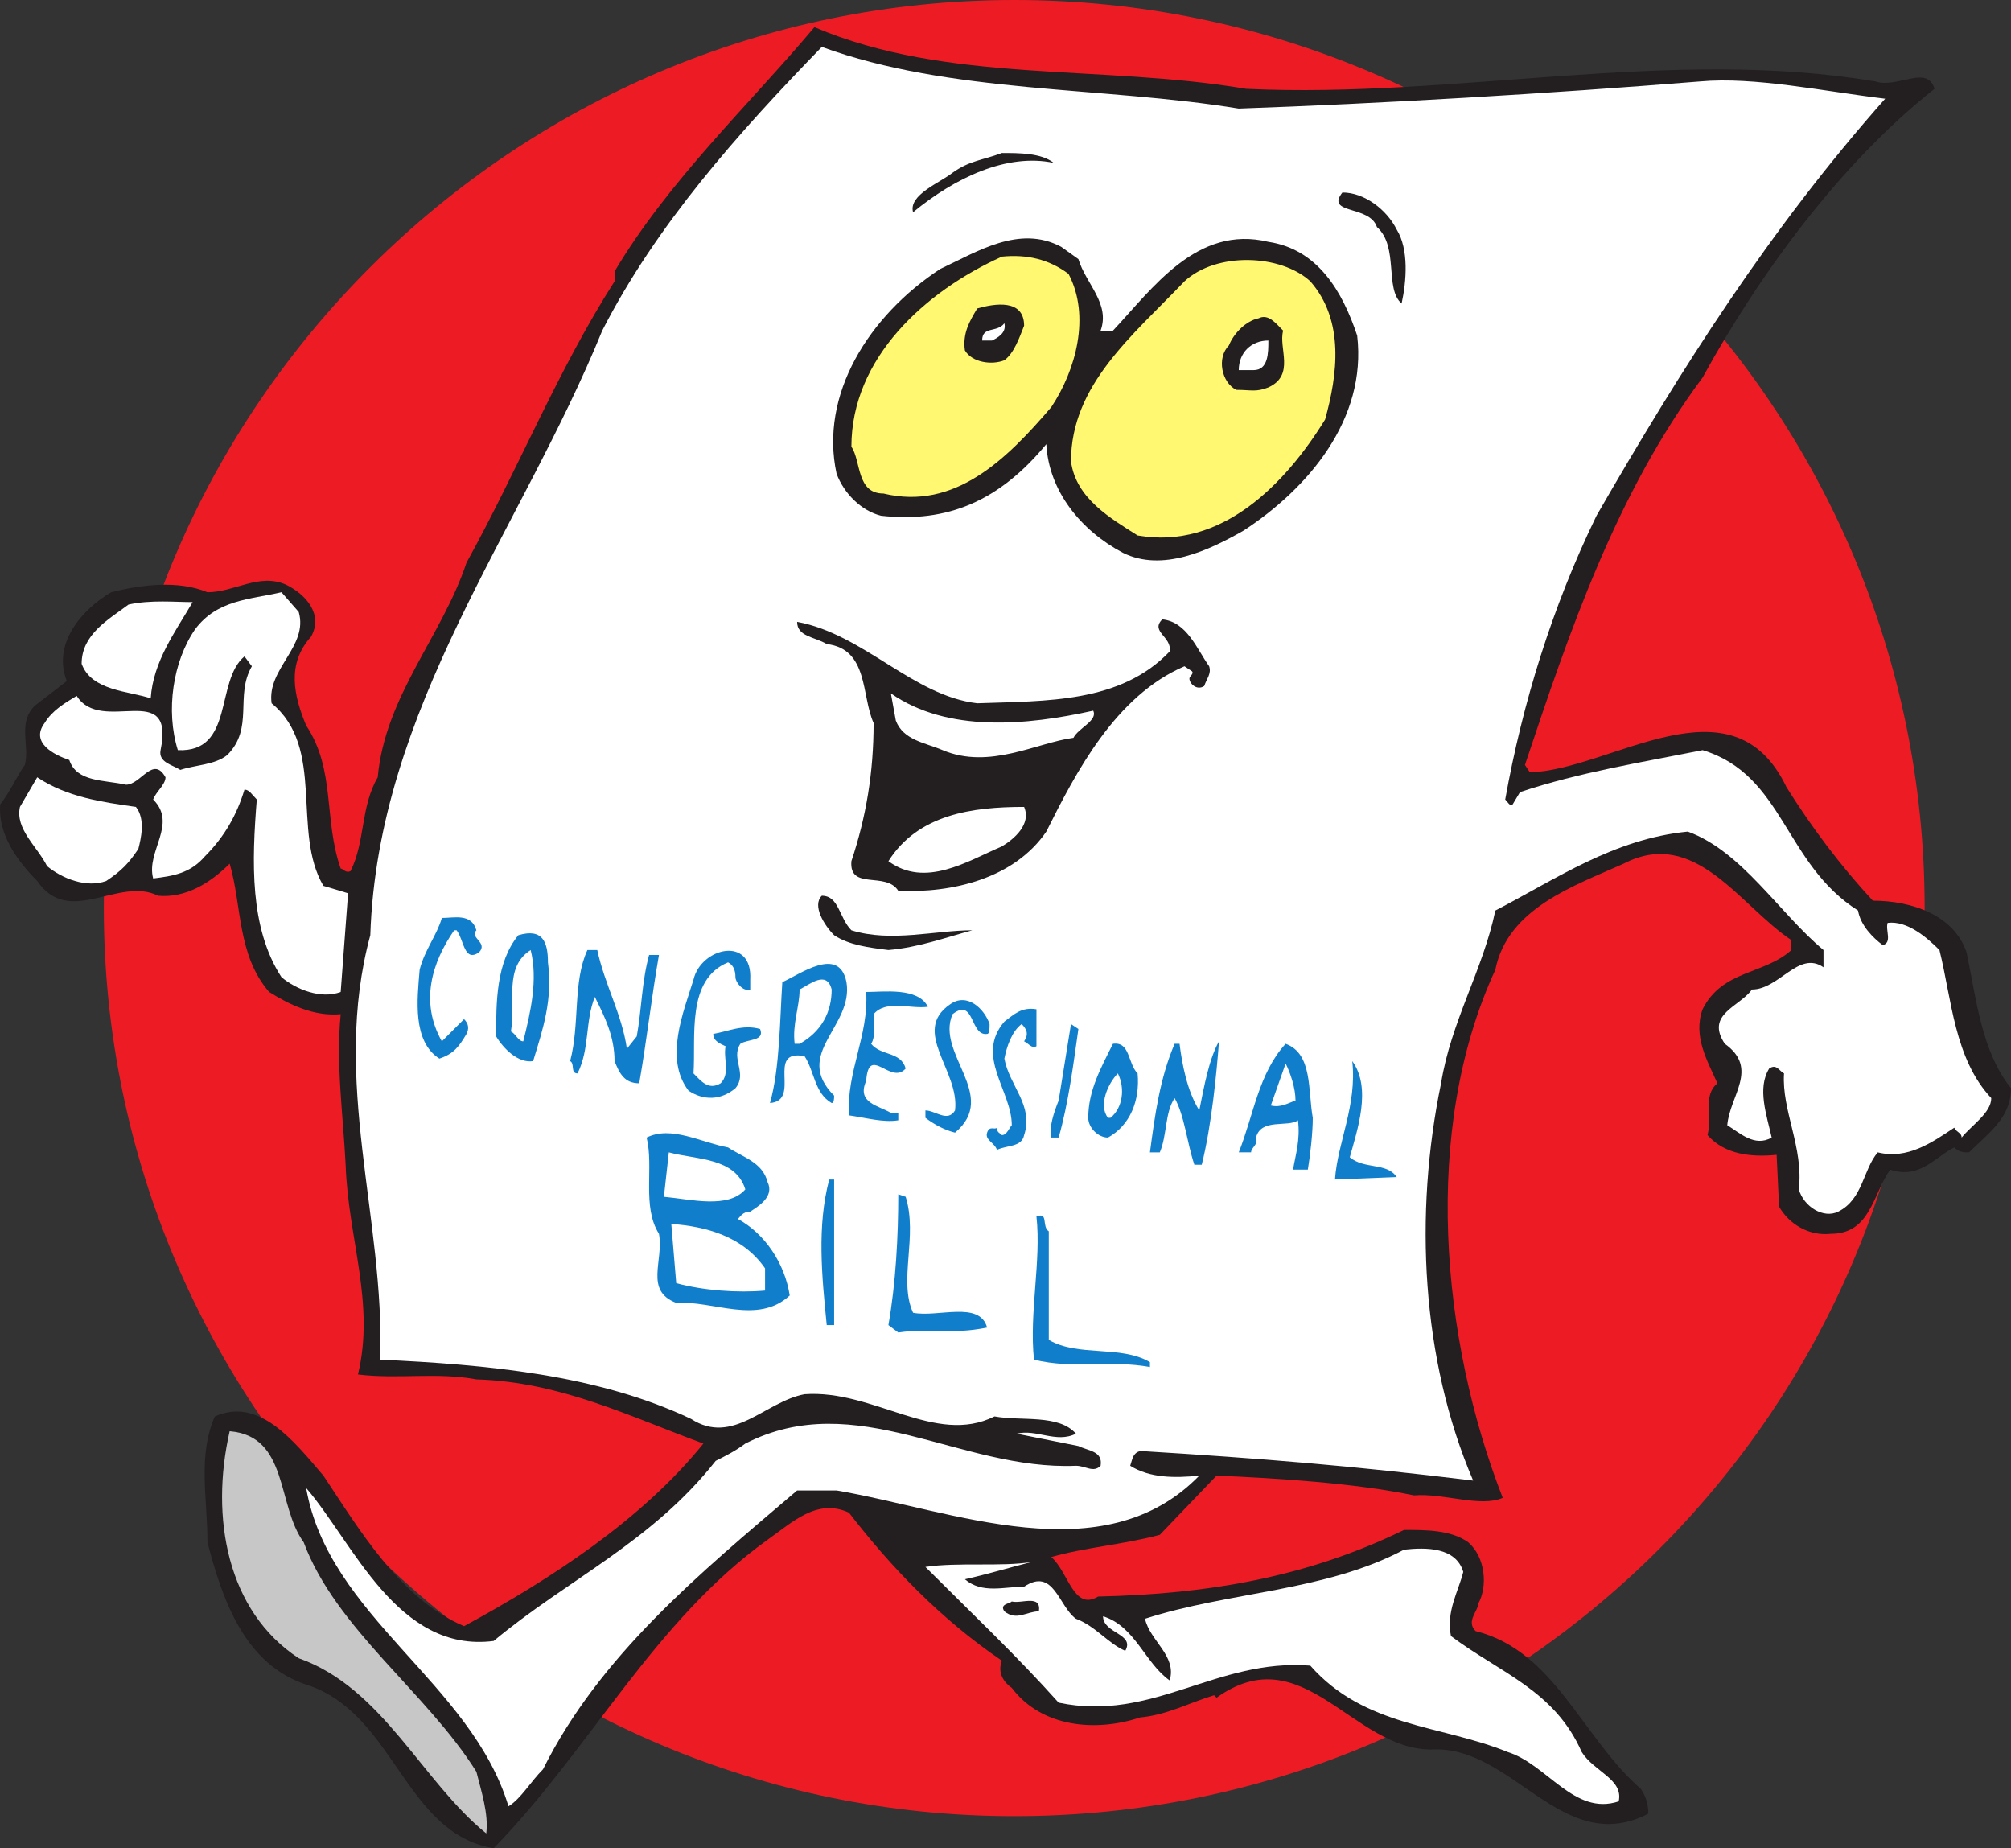 <svg xmlns="http://www.w3.org/2000/svg" width="611.314" height="561.75"><rect width="100%" height="100%" fill="#333333" stroke="none"/><path fill="#ed1c24" fill-rule="evenodd" d="M308.314 552c153 0 276.75-123.75 276.75-276S461.314 0 308.314 0c-152.25 0-276.75 123.75-276.75 276s124.5 276 276.75 276"/><path fill="#231f20" fill-rule="evenodd" d="M378.814 27c63.75 3 129-12.75 191.25-2.25 6.75 2.25 15.75-5.25 18 2.25-28.5 22.5-53.25 56.25-70.5 87.75-26.25 35.25-40.5 77.25-54 117.75l1.5 2.25c24.75-.75 61.5-30 78 4.5 7.5 12 16.5 24 26.25 34.5 12 0 24.75 4.5 28.5 15.75 3 14.25 4.5 30 13.5 41.25 0 9-6.75 13.5-12.75 19.5-1.5 0-3 0-4.5-1.5-6 3-10.5 9.75-19.5 6.75-5.25 7.5-6 19.5-18 19.5-6.75.75-12.75-3-15.75-8.25l-.75-15.75c-7.5.75-15.75 0-21-6 1.5-6-1.5-12 3-15.75-3-6.75-7.5-14.25-4.5-22.5 6-12 18.75-10.5 27-18v-3c-15.75-10.5-29.25-34.5-51-23.25-15 6.75-35.25 13.5-39 32.25-22.5 48.75-16.5 112.5 2.25 160.5-6.75 3-18-1.5-27-.75-18-3.75-42-5.25-60-6l-17.25 18c-11.25 3-22.5 3.75-33 6.75 5.25 4.5 6.75 16.5 14.25 12 33.75-.75 63.75-6 93-20.25 6.75 0 14.25 0 19.5 3.75 5.25 4.5 6 13.5 3 18.75 0 2.25-3.75 5.25-.75 8.25 24 6 32.25 32.25 50.25 48 1.5 2.25 2.25 4.5 2.25 7.5-26.25 13.5-41.25-21-66-19.5-24 0-39-34.5-65.25-15.75l-.75-.75c-7.5 2.25-14.25 6-22.5 6.75-13.5 4.5-30 3-39-9-2.25-1.5-4.5-4.5-3-8.25-18.75-12.75-33.75-28.5-46.5-45-9.75-4.5-17.25 3-24.75 8.25-34.5 24.75-54 63.75-83.25 93.75-27-4.5-30-40.5-56.25-49.5-19.5-6-26.25-26.25-30.75-43.5 0-13.5-3-26.25 2.25-38.25 13.5-6 24 7.5 33 18 10.5 15.75 23.25 37.5 42.75 45.75 26.25-14.25 54-32.25 72.75-55.5-22.5-8.25-43.5-18.75-69-19.5-12-2.25-24 0-36-1.5 5.25-21.75-3-41.25-3.75-63.75-.75-15-3-30.75-1.5-45.75-8.25.75-15.75-3-21.75-6.75-9.75-11.25-8.25-26.25-12-39-6 6-13.5 10.5-21.75 9.75-12-6-27 9.75-36.75-4.5-6-6-12-14.25-11.25-23.25 3-3.75 5.25-9 7.5-12 1.5-6-2.25-12.75 3-18l9.75-7.5c-4.5-11.25 4.5-21.75 13.5-27 9-2.25 20.25-3.75 29.25 0 8.25 0 15.75-6 24-2.25 6 3 11.25 9 7.5 15.75-7.5 8.25-5.25 18-1.5 27 9 13.5 5.25 28.5 10.5 43.5.75 0 1.5 1.5 3 .75 4.5-9 3-19.5 8.25-28.5 2.25-24.75 19.5-42.75 27-65.25 15.75-28.5 27.75-58.5 45-85.5v-3c16.5-27.75 41.25-51 60.75-74.25 40.5 17.25 87 11.25 131.25 18.75"/><path fill="#fff" fill-rule="evenodd" d="M376.564 33c42.75-1.5 93.75-4.5 140.25-8.25 16.5-1.5 37.5 3 56.25 5.25-35.25 39.75-62.25 82.5-87.75 126.75-13.5 27.75-22.5 57-27.75 86.25.75.75 1.5 2.25 2.25 1.5l2.25-3.75c18-6 36.75-9 55.5-12.75 24.75 7.5 24.75 34.5 47.25 48.75.75 4.5 4.5 8.25 7.5 10.5 3-.75.75-4.5 1.5-6.75 6-.75 12 4.5 15.75 8.25 3.75 15 4.5 33 15.75 45 0 4.5-6 8.25-9 12 0-1.5-1.5-1.5-2.25-3-6.75 4.5-14.25 9.75-23.25 7.5-4.5 5.25-4.5 14.25-12 18-4.5 2.25-10.5-1.5-12-6.75 1.5-12.75-5.25-24-4.5-35.25-1.5-.75-2.25-3-4.5-1.5-3.75 6-.75 14.25.75 21-5.25 3-9.75-1.5-13.5-3.75.75-9 9.75-17.25-.75-24.75-6-9 4.5-11.25 8.25-16.5 8.25 0 14.25-12 21.75-6.75v-5.25c-13.5-11.25-24.75-30-41.25-36-22.5 2.25-39.75 14.25-58.5 24-3.75 18-13.5 33.75-16.5 52.5-8.25 39.75-6 84 9.75 120.75-36.75-4.5-64.5-6.75-101.25-9-2.25.75-2.25 2.25-3 4.5 6 3.75 13.5 3.75 21 3-29.25 30-75 10.5-110.25 4.5h-12c-30 25.5-60 50.25-77.25 84.75-3.75 3.75-6.75 9-10.5 11.25-11.25-37.5-54.75-57.75-61.5-96.75 14.25 16.5 27.75 50.25 57 46.5 22.5-18.75 48-30 67.5-54.75 3-1.5 6-3 9-5.25 33.75-17.25 65.25 8.25 100.5 6.75 3 0 5.25 2.25 7.5 0 .75-4.5-3.75-4.5-6.75-6l-18.75-3.75c6-1.5 12 3 18 0-5.25-6-16.5-3.75-24.75-5.25-18 9-36.75-8.25-57.75-6.75-12 2.25-21.75 15.75-34.5 7.5-28.5-13.5-62.25-16.5-94.5-18 1.5-42.75-15-84.75-3-129 2.25-69 45.75-123 70.5-183.75 16.5-32.25 41.25-60 66.75-86.25 39 14.25 85.5 12 126.75 18.75"/><path fill="#231f20" fill-rule="evenodd" d="M320.314 49.5c-14.25-3-30 4.5-42.75 15-1.5-5.25 8.25-9 12-12 5.25-3.75 9-3.75 15-6 5.25 0 12 0 15.75 3m104.25 20.25c3.75 6 3 15.75 1.5 22.5-5.25-4.5-.75-17.25-7.5-23.25-2.25-6.75-15.75-3.75-10.5-10.5 6.75 0 13.5 5.25 16.5 11.25m-96.75 9c2.25 7.5 9.75 13.5 6.75 21.75h3.75c12-12.75 25.5-32.25 47.25-27 15 2.25 22.5 15 27 28.5 3 25.5-15 46.5-34.5 59.25-10.5 6-24.75 12.75-36.75 6.75-12.75-6.75-22.5-18.75-23.25-33-14.25 17.25-30 24-50.25 21.75-6-1.5-11.25-6.75-13.5-12.75-5.25-24 9.75-48 31.5-62.25 11.25-5.25 24-13.5 36.75-6.75l5.25 3.75"/><path fill="#fff870" fill-rule="evenodd" d="M324.814 83.25c6.75 12.75 2.25 29.25-5.25 40.5-13.5 15.75-29.25 31.5-51 26.25-8.25 0-6.75-9.75-9.75-14.25 0-27 22.5-47.25 45.75-57.75 7.5-.75 14.25.75 20.25 5.25m73.5 2.25c10.5 12 8.25 28.5 4.5 42-12 19.5-31.5 39.75-57 35.25-8.25-5.25-18.75-11.25-20.25-22.5 0-23.25 18.75-38.25 34.5-54.75 9.75-9 29.25-8.25 38.25 0"/><path fill="#231f20" fill-rule="evenodd" d="M311.314 99c-1.5 3.75-3 8.25-6 10.5-3.75 1.5-9.75.75-12-3-.75-5.25 1.5-9 3.75-12.75 5.25-1.5 14.25-3 14.25 5.25m78.75 1.5c-1.5 5.25 3.75 13.5-4.5 17.25-3.75 1.5-5.25.75-9.75.75-4.5-2.25-6-9.75-2.25-13.5 1.5-3.75 5.25-7.5 9-8.25 3-1.5 5.25 1.5 7.5 3.75"/><path fill="#fff" fill-rule="evenodd" d="M305.314 98.25c.75 3-2.25 4.5-3.75 5.25h-3c0-4.5 4.5-2.25 6.75-5.25m80.25 5.25c0 3.75 0 9-4.5 9h-4.5c0-5.25 3.75-9 9-9M90.814 186c3 10.5-9.75 17.25-8.25 27.75 16.5 13.5 6 39 15.75 55.5l7.5 2.25-2.25 30c-6 2.25-13.5-.75-18-4.5-9.75-15-9-35.25-7.5-54-1.5-1.5-2.25-3-3.75-3-2.25 7.5-6 14.25-12 20.25-4.5 5.25-9.75 6-15.75 6.75-2.25-8.25 7.5-16.5 0-24 .75-2.25 3.75-4.5 3.75-6.75-3.75-6.75-7.5 2.25-12 2.25-6.75-1.5-15-.75-17.25-7.5-4.5-1.5-12-5.25-7.5-11.25 2.25-3.75 6-6 9.75-8.25 7.5 12 30-5.25 25.5 16.5-.75 3.75 3.75 4.5 6 6 4.5-1.5 10.5-1.5 14.25-4.5 8.25-8.25 2.25-18 7.5-27l-2.25-3c-9 7.5-3 29.25-20.25 28.5-3.75-12-1.5-27 5.25-36.75 6.75-9 16.5-9 26.25-11.25l5.25 6"/><path fill="#fff" fill-rule="evenodd" d="M58.564 183c-5.25 9-12 18-12.75 29.25-6.75-2.25-18-2.25-21-10.5 0-9 8.25-13.5 14.25-18 6.75-1.5 14.25-.75 19.5-.75"/><path fill="#231f20" fill-rule="evenodd" d="M367.564 202.5c.75 2.25-.75 3.75-1.5 6-2.25 1.5-4.5-.75-4.5-2.25 0-.75 1.5-1.5.75-2.25l-2.25-1.5c-21 9-33 32.25-42 50.25-9.75 14.25-28.5 18.75-45 18-3.75-6-15 0-14.25-9 4.5-13.5 6.75-27 6.75-42-3.75-8.25-1.5-22.5-14.25-24-3.75-2.25-9-2.25-9-6.75 20.25 3.75 35.25 22.5 54.75 24.75 21-.75 43.5 0 58.5-15.75.75-4.5-6-6-2.25-9.75 7.5.75 10.5 9 14.25 14.25"/><path fill="#fff" fill-rule="evenodd" d="M332.314 216c1.5 3-4.5 5.25-6 8.25-11.25 1.5-25.5 9.75-39.75 3.75-5.25-2.25-12-3-14.25-9l-1.5-8.25c17.25 12 41.25 9.75 61.5 5.25m-291 29.25c3 3.75 1.5 9.75.75 12.75-3 4.5-5.25 6.75-9.75 9.75-6 2.25-13.5-.75-18-4.5-3-6-9.75-11.25-8.25-18l5.25-9c9 6 19.5 7.5 30 9m270 0c2.25 5.25-3 9.75-6.75 12-10.5 4.5-23.25 12.75-34.5 4.5 9-14.25 25.5-16.5 41.25-16.5"/><path fill="#231f20" fill-rule="evenodd" d="M258.814 282.75c12 3.75 25.5 0 36.75 0-8.25 2.25-16.5 5.25-25.5 6-6-.75-12-1.5-16.5-4.5-3-3-6.75-9-3.75-12 5.25 0 5.25 6.75 9 10.5"/><path fill="#117ecc" fill-rule="evenodd" d="M144.814 282.75c-2.25 2.25 3.75 3.75.75 6.75-4.5 3-4.5-3.75-6.75-6.75h-.75c-6.75 9.75-10.5 21.75-3.75 33.75l6.75-6.75c1.5 1.5 1.5 3 .75 4.5-2.25 3.75-3.75 6-8.25 7.5-8.25-5.25-6.75-18-6-27 1.5-6 5.25-10.5 6.75-15.75 3.75 0 9-1.5 10.5 3.75m21.75 9.75c1.5 11.25-1.5 20.25-4.5 30-4.5.75-9-3.75-11.25-7.5 0-10.5 0-22.5 6.75-30.75 7.5-2.25 9 2.25 9 8.25"/><path fill="#fff" fill-rule="evenodd" d="M161.314 288.75c2.25 9 0 18.75-2.25 27.75-1.5 0-2.25-2.25-3.75-3 1.5-9-2.25-19.5 6-24.75"/><path fill="#117ecc" fill-rule="evenodd" d="M181.564 288.75c2.25 10.5 7.5 19.5 9 30l3-3.75c1.5-8.25 1.5-16.5 3.75-24.75h3c-2.25 12.75-3.75 26.25-6 39-4.5 0-6-3-7.5-6.75 0-7.5-3-13.5-6-19.5-3 7.5-1.5 15.75-5.25 23.25-2.25 0-.75-3-2.25-3.75 3-11.25.75-24 5.25-33.75h3m46.5 9v3c-2.25.75-4.5-2.25-4.5-3.75 0-2.25-.75-3.75-2.25-4.5-12.75 5.25-9.75 22.5-10.5 33.75 2.25 2.25 4.5 5.25 8.25 3 3-3 .75-7.5 1.5-11.25-1.5-.75-3.75-1.5-3.75-3.75 4.5-.75 9-3 14.25-1.5 1.5 3.75-3.75 3-6 4.5-3 4.5 2.25 9-1.5 13.5-4.5 3.75-9.75 3.75-14.25.75-7.5-9.75-1.5-24 1.5-33.75 2.25-9.75 18-13.5 17.25 0m29.25.75c2.25 13.5-16.5 21.75-3.75 34.5 0 .75 0 2.25-.75 2.25-5.25-3-5.25-9.75-8.25-14.25-12-2.25-.75 13.5-10.5 14.25 3-10.5 3-25.5 3.75-36.75 5.25-2.25 17.25-11.25 19.5 0"/><path fill="#fff" fill-rule="evenodd" d="M252.814 300.75c0 6.75-3 12.75-9.75 16.5h-1.5c-.75-6 1.5-11.25 1.5-16.5 3-1.5 8.25-6 9.75 0"/><path fill="#117ecc" fill-rule="evenodd" d="M282.064 306c-5.25.75-12.75-2.25-16.5 2.25 0 2.25.75 6.75-.75 9 3 3.75 9 2.25 10.5 7.5-4.5 5.25-11.25-7.5-12 3.75-3 6.75 3.75 7.5 7.5 9.75h2.25v2.25c-4.5.75-9.75-.75-15-1.5-.75-13.5 6-24 5.25-37.5 5.25 0 15.75-1.5 18.75 4.5m18.75 5.25c0 1.5 0 3-.75 3-5.25.75-3.75-11.25-10.5-6-5.25 12 14.25 24.75.75 36-3-.75-6-2.25-9-4.5v-2.25c3 0 6.75 3.75 9 0 1.5-12-13.5-24-1.5-32.25 5.25-3.75 10.5 1.5 12 6m14.25 6.75c-1.5.75-2.25-.75-3.75-1.5 1.5-2.25.75-3.75-.75-5.25-3 2.25-4.5 6.75-5.25 10.5 1.5 8.25 9 14.25 6 23.25-.75 3.75-5.25 3-8.25 4.5-.75-2.25-3.75-3-3-5.25s2.25-.75 3-1.5c0 1.5.75 1.5 1.5 2.25 1.5 0 2.25-2.25 3-3 0-10.5-11.25-21-2.25-31.5 3-2.25 5.25-4.5 9.75-3.75V318m12.75-5.25c-1.5 10.5-3 22.5-6 33h-2.25c-.75-3 .75-7.5 2.25-11.25l3.75-23.25 2.25 1.5m37.5 41.25h-2.25c-2.25-6.75-3-15-6-20.25-3 4.5-2.25 11.25-4.5 16.5h-3c1.5-11.25 3-22.5 7.5-33h1.5c.75 6 2.25 14.25 6 20.25 1.5-7.5 3-15.75 6-21-.75 9.75-2.25 25.5-5.25 37.5m-19.5-27.75c.75 8.25-2.25 15.75-9 19.5-3 0-6-3-6-6 0-8.25 3.75-15 7.5-22.5 5.25-.75 4.5 6 7.5 9m53.25 13.5c0 4.5-.75 11.25-1.5 15.75h-4.5c.75-4.5 2.25-9 1.5-15-3 2.25-11.25-.75-12.75 5.25.75 2.25-1.5 3-1.5 4.5h-3.75c4.5-11.25 6-24 14.25-33 8.25 3 6.75 14.25 8.25 22.5m11.25 12c4.5 3.75 11.25 1.5 14.25 6l-18.75.75c.75-11.25 6.75-22.5 5.25-36 6 8.25 1.5 21-.75 29.25"/><path fill="#fff" fill-rule="evenodd" d="M393.814 334.5c-2.25.75-4.5 2.25-7.5 1.5l4.5-12.75c1.5 3 3 7.5 3 11.25m-54-8.25c2.25 4.5 1.5 10.5-2.25 13.5h-.75c-3-3.75 0-10.5 3-13.5"/><path fill="#117ecc" fill-rule="evenodd" d="M233.314 359.25c2.25 4.5-3 7.5-5.25 9-2.25 0-3 1.5-3.75 2.25 8.25 4.5 14.25 13.5 15.75 23.25-9.75 9-23.25 1.5-34.5 2.25-9.75-3.75-3.75-12.75-5.25-21-5.25-8.25-1.5-20.25-3.75-29.25 7.5-3.75 16.5 1.5 24.75 3 4.5 3 10.5 4.5 12 10.5"/><path fill="#fff" fill-rule="evenodd" d="M226.564 361.5c-5.25 6-16.5 3-24.75 2.25l1.5-13.5c8.25 2.25 20.25 1.5 23.25 11.25"/><path fill="#117ecc" fill-rule="evenodd" d="M253.564 402.75h-2.25c-1.5-15-3-30 .75-44.25h1.5v44.25m21.75-39c3.75 12-2.25 25.5 2.25 35.25 7.5 1.5 20.25-3.75 22.5 4.5-11.25 2.25-16.5 0-27 1.5l-3-2.25c2.25-12.75 3-27 3-39.75l2.25.75m43.5 10.5v33c9 5.25 21.75 1.5 30.75 6.75v1.5c-12-2.25-23.25.75-35.25-2.25-1.5-14.25 2.25-30 .75-43.5 3.75-1.5 1.5 3 3.75 4.5"/><path fill="#fff" fill-rule="evenodd" d="M232.564 385.5v6.75c-8.25.75-18.75 0-27-2.25l-1.5-18c10.5.75 21.75 3.75 28.5 13.5"/><path fill="#c8c7c8" fill-rule="evenodd" d="M92.314 468.75c9.75 26.25 37.5 45.75 52.5 69.75 1.5 6 3.75 12.75 3 18.75-19.5-15.75-31.5-44.25-57-53.25-21.75-14.25-27-42.75-21-69 18 1.5 14.25 22.5 22.5 33.75"/><path fill="#fff" fill-rule="evenodd" d="M444.814 477.75c-1.5 6-5.25 12-3.75 19.5 15 11.25 31.5 16.5 39.75 35.25 3.75 6 12.75 8.25 11.25 15-13.5 4.5-21.75-11.25-33.75-15-20.25-8.25-43.5-7.5-60-26.25-28.5-2.25-48 17.25-76.5 11.25-12.75-14.25-26.25-27-40.5-41.25 9.75-1.5 23.25 0 32.25-1.5-6 1.5-13.5 3.75-20.25 5.25 5.25 4.5 12 2.25 18 2.25 9-6 10.5 6 15.75 9.75 6 2.25 9.75 7.5 15 9.75 3-5.25-6.75-5.25-6.75-10.5 9.75 3 12.75 14.25 20.25 19.5 2.25-7.5-6-12-7.5-18.75 25.5-8.25 54.75-8.25 78.75-21 6.75-.75 15.75-.75 18 6.75"/><path fill="#231f20" fill-rule="evenodd" d="M315.814 489.75c-3.75 0-6.75 3-10.5 0-1.5-2.25 1.5-2.25 2.25-3 3 .75 9-2.25 8.25 3"/></svg>
